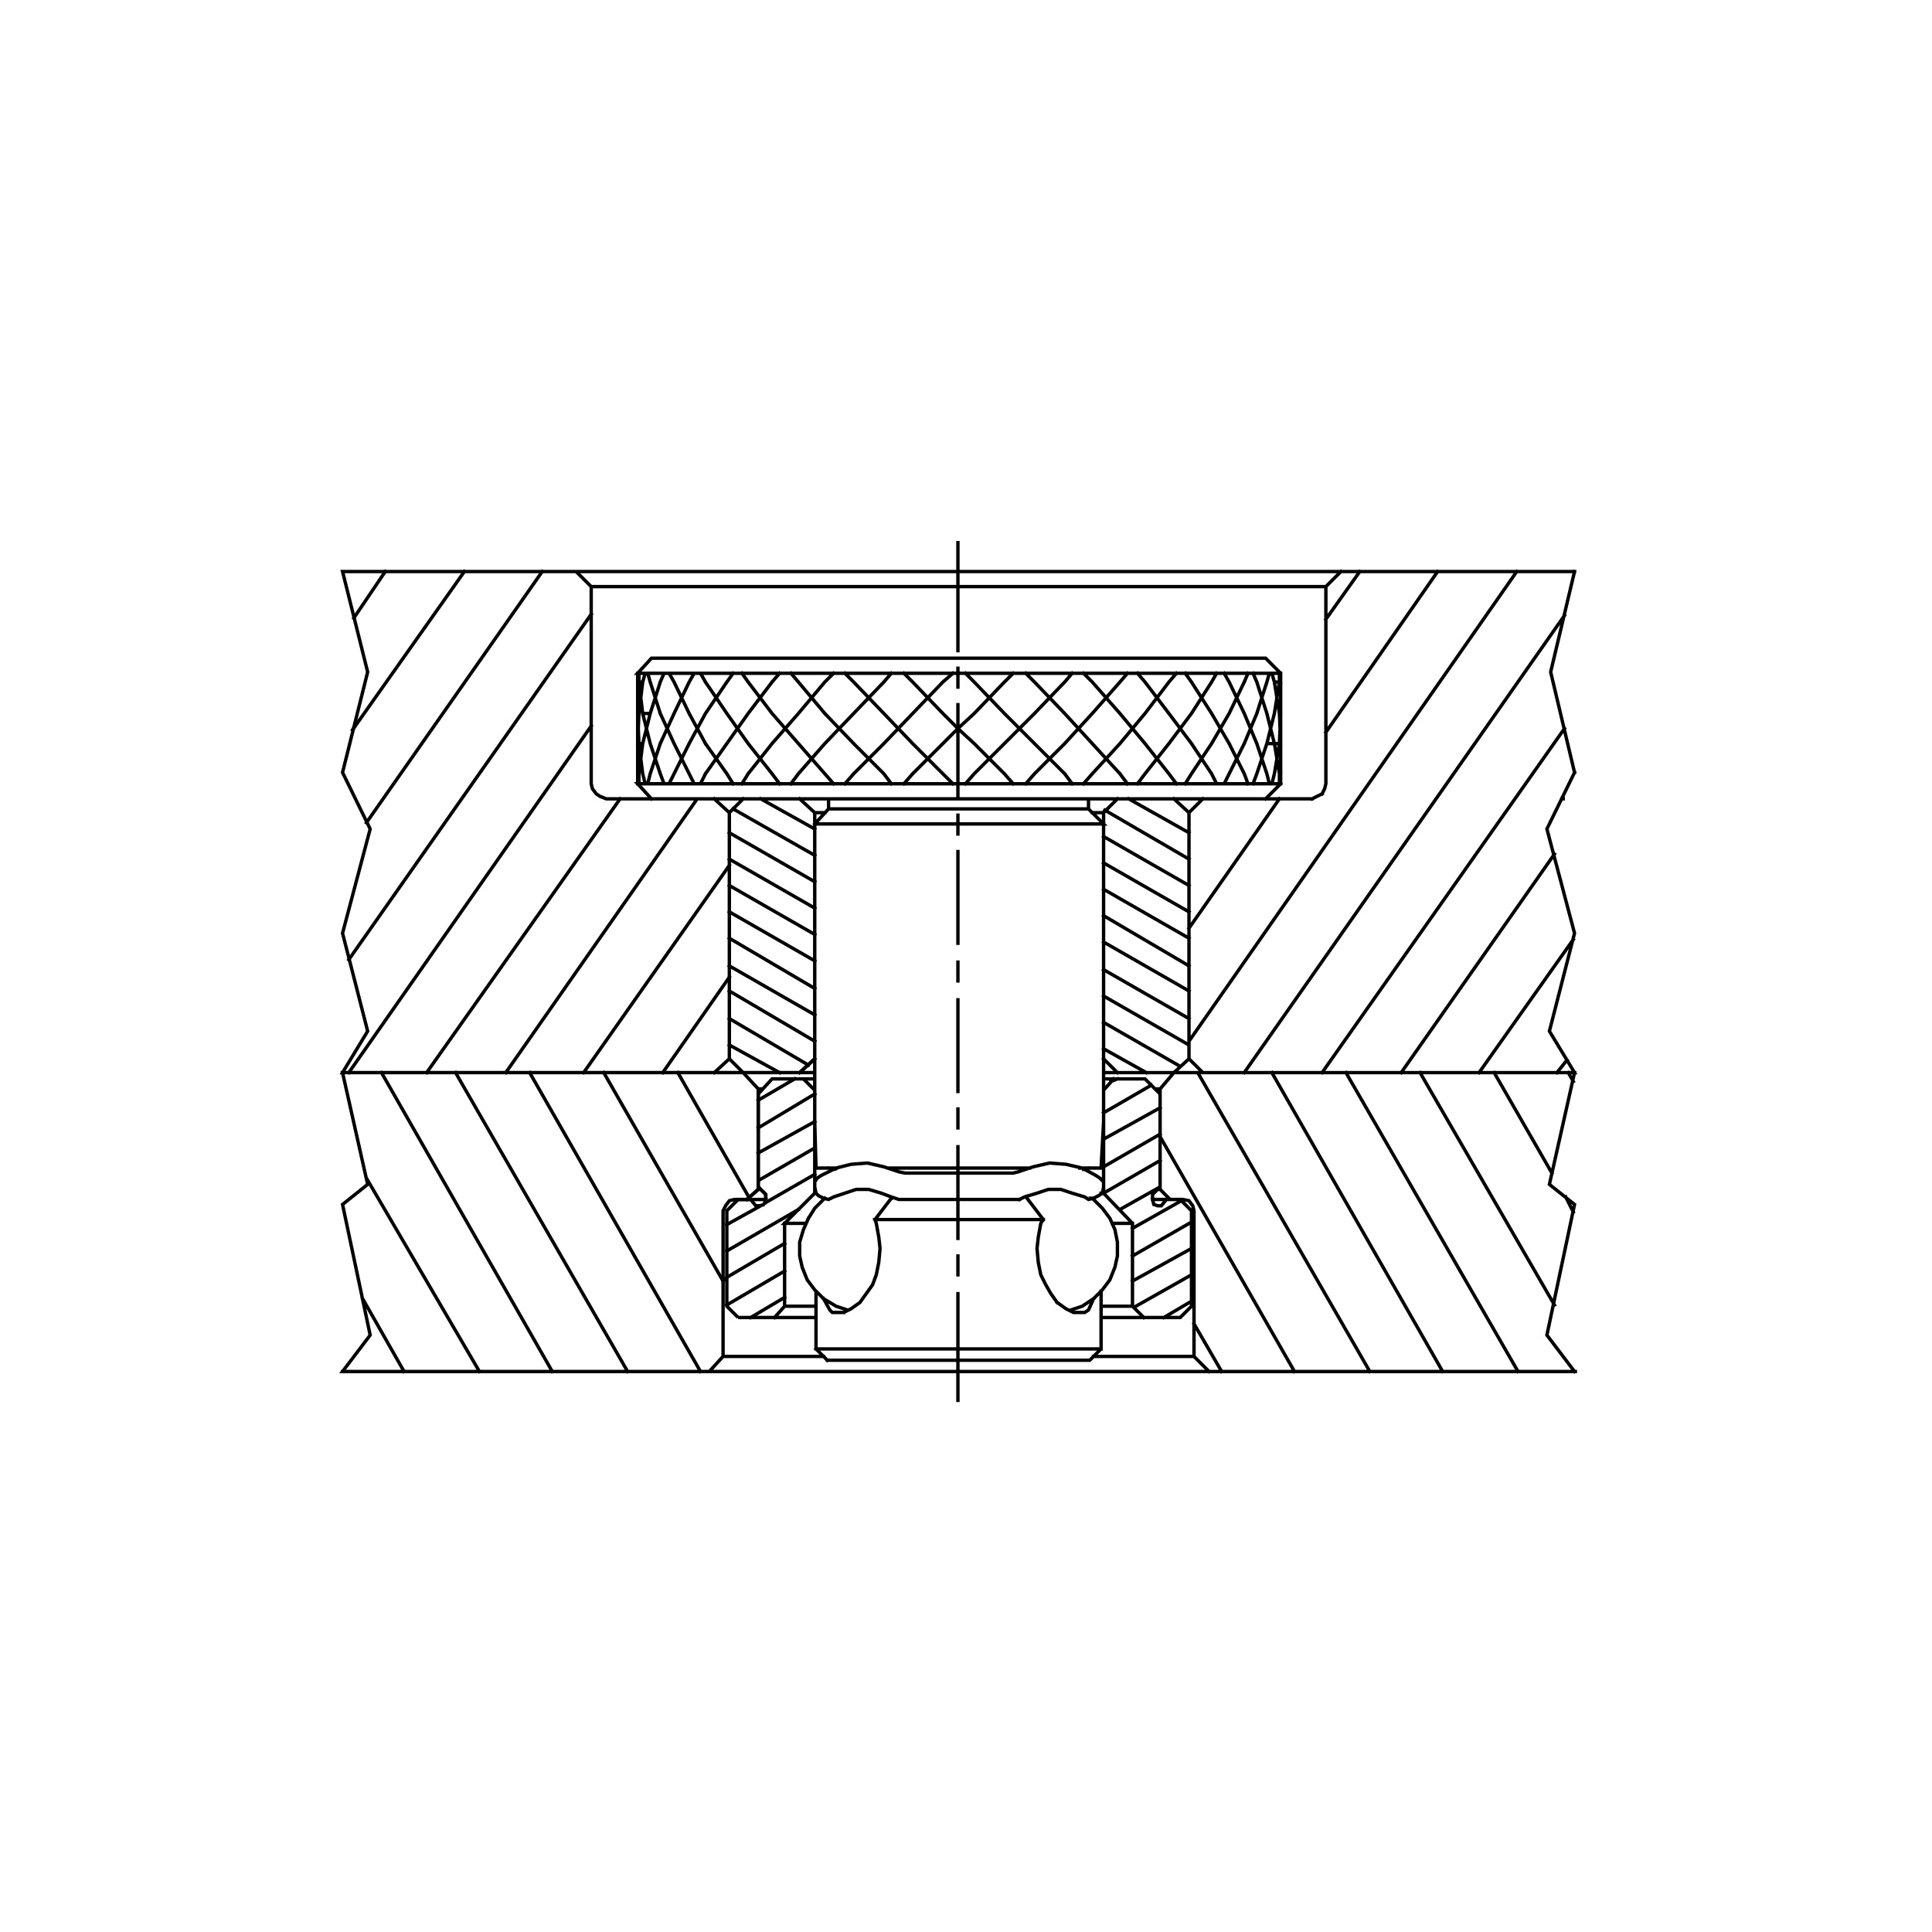 <?xml version="1.0" encoding="utf-8"?>
<!-- Generator: Adobe Illustrator 15.1.0, SVG Export Plug-In . SVG Version: 6.00 Build 0)  -->
<!DOCTYPE svg PUBLIC "-//W3C//DTD SVG 1.1//EN" "http://www.w3.org/Graphics/SVG/1.1/DTD/svg11.dtd">
<svg version="1.1" id="Layer_1" xmlns="http://www.w3.org/2000/svg" xmlns:xlink="http://www.w3.org/1999/xlink" x="0px" y="0px"
	 width="200px" height="200px" viewBox="0 0 200 200" enable-background="new 0 0 200 200" xml:space="preserve">
<g>
	<g>
		<defs>
			<rect id="SVGID_1_" x="35" y="56" width="128.43" height="89.143"/>
		</defs>
		<clipPath id="SVGID_2_">
			<use xlink:href="#SVGID_1_"  overflow="visible"/>
		</clipPath>
		
			<path clip-path="url(#SVGID_2_)" fill="none" stroke="#000000" stroke-width="0.35" stroke-linecap="square" stroke-miterlimit="3.864" d="
			M114.243,84.126l1.43-1.43 M114.243,84.126h-1.17 M85.382,84.126h-1.04l-1.56-1.43 M83.172,111.688h-3.25l-1.43,1.561v9.619
			l0.78,0.781v0.52l-0.13,0.52l0.13-0.52h-3.25l-0.52,0.129l-0.39,0.521l-0.26,0.52v15.08h10.4 M84.472,136.389h-8.06h3.77
			l1.04-1.17v-8.58l3.12-3.121v-10.66l-1.17-1.17l1.17,1.17v10.66h0.26h-0.26l-3.12,3.121h2.08 M81.222,126.639v8.58h3.25
			 M81.222,135.219l-1.04,1.17 M76.412,136.389l-1.17-1.17v-9.881l1.17-1.17l-1.17,1.17v9.881L76.412,136.389L76.412,136.389z
			 M74.852,140.418l-1.43,1.561L74.852,140.418v-15.08l0.26-0.52l0.39-0.521l0.52-0.129h1.3l1.17-1.041v-10.4 M78.492,112.727
			l-1.56-1.689H35.46l2.6,11.57l-2.6,2.08l2.86,13.521l-2.86,3.77h37.961 M85.642,140.809h27.17l1.171-1.17v-5.98 M113.983,135.219
			h3.25v-8.58l-2.99-3.121v-10.66l1.04-1.17h3.25l1.56,1.561v9.619l-0.779,0.781v0.52l0.13,0.52l0.39,0.131h0.391l0.52-0.65h1.431
			l1.17,1.17v9.881l-1.17,1.17h-3.771l-1.17-1.17v-8.58l-2.99-3.121v-10.66l1.04-1.17 M114.243,111.688h4.29l1.56,1.561v-0.521
			l1.431-1.689 M120.093,112.727h-0.52H120.093v10.4h-0.26h0.26l1.04,1.041h-0.39l-0.52,0.65h-0.391l-0.39-0.131l-0.13-0.52h3.12
			l0.649,0.129l0.391,0.521l0.13,0.52v15.08h-10.4 M113.983,139.639H84.472v-5.98l-0.13-0.131l0.91,0.91l1.3,0.781l1.17,0.389
			l-0.39,0.26l0.78-0.389l0.91-0.65l0.65-0.91l0.65-0.91l0.39-1.039l0.26-1.301l0.13-1.43l-0.13-1.17l-0.26-1.43l-0.13-0.391h17.421
			 M105.532,124.168h-12.48l-0.78-0.26l-1.04-0.391l-1.3-0.391h-1.3l-1.17,0.391l-1.17,0.391l-0.52,0.26l-0.52-0.131l-0.52-0.26
			l-0.26-0.26l-0.13-0.65v-0.52l0.26-0.391l0.39-0.26l1.56-0.779l1.56-0.391l1.69-0.129l1.69,0.389l1.56,0.52l0.65,0.131h11.181
			l0.52-0.131 M106.572,120.918h-14.56 M92.272,124.037v-0.129V124.037l-1.69,2.211 M83.692,126.117l-0.52,1.17l-0.39,1.301v1.43
			l0.26,1.17l0.52,1.301l0.78,1.039 M85.252,134.438l0.65,1.17l0.26,0.26h0.39h0.78 M85.642,140.809l-1.17-1.17 M83.692,126.117
			l0.65-1.039l1.04-1.041 M85.772,120.918l0.65,0.129l0.26-0.129h-2.21l-0.13-4.811V84.126 M84.342,85.296h29.901l-1.561-1.56v-1.04
			 M112.683,83.736H85.772l-1.43,1.56 M85.772,83.736v-1.04 M67.441,82.696l-1.43-1.56h66.562v-11.44l-1.56-1.561H67.441
			l-1.43,1.561h66.562 M129.714,69.696l0.39,0.91 M128.804,70.605l0.39-0.91 M128.804,70.605l-1.561,3.25l-1.819,3.12
			 M127.243,76.976l-1.819-3.12l-2.08-3.25l-0.65-0.91 M125.943,69.696l-0.52,0.91l-2.08,3.25l-2.341,3.12 M123.344,76.976
			l-2.341-3.12l-2.47-3.25l-0.78-0.91 M121.783,69.696l-0.78,0.91l-2.47,3.25l-2.601,3.12 M118.533,76.976l-2.601-3.12l-2.859-3.25
			l-0.91-0.91 M116.713,69.696l-0.78,0.91l-2.859,3.25l-2.86,3.12 M113.073,76.976l-2.86-3.12l-3.12-3.25 M110.213,70.605l0.78-0.91
			 M110.213,70.605l-3.12,3.25 M110.213,80.096l0.78,1.04 M112.163,81.136l0.91-1.04 M115.933,80.096l0.78,1.04 M117.753,81.136
			l0.78-1.04l2.47-3.12 M123.344,76.976l2.08,3.12l0.52,1.04h0.78l0.52-1.04l1.561-3.12l1.3-3.12 M131.144,73.856l0.78,3.12h-0.78
			l0.78-3.12l0.52-3.25h-0.52l0.52,3.25 M130.104,73.856l1.04-3.25l0.26-0.91h0.261l0.26,0.91 M130.104,70.605l1.04,3.25
			 M128.804,73.856l1.3,3.12l1.04,3.12l0.26,1.04h0.261l0.26-1.04l0.52-3.12l0.13-3.12h-0.13l0.13,3.12h-0.649l0.52,3.12v1.04
			l0.13-1.04 M132.573,81.136l-1.56,1.56 M129.714,81.136l0.39-1.04l1.04-3.12 M127.243,76.976l1.561,3.12l0.39,1.04
			 M122.693,81.136l0.65-1.04l2.08-3.12 M128.804,73.856l-1.561-3.25l-0.52-0.91 M132.443,69.696v0.91h0.13L132.443,69.696
			L132.443,69.696z M118.533,76.976l2.47,3.12l0.78,1.04 M115.933,80.096l-2.859-3.12 M115.933,76.976l-2.859,3.12 M110.213,80.096
			l-3.12-3.12l-3.12-3.12l-3.12-3.25l-0.91-0.91 M97.603,70.605l-3.12,3.25l-2.99,3.12 M94.482,76.976l3.12,3.12 M94.482,80.096
			l3.12-3.12l1.56-1.56l1.69,1.56l3.12,3.12l0.91,1.04 M106.183,81.136l0.91-1.04l3.12-3.12 M103.973,76.976l3.12-3.12
			 M107.093,70.605l-0.91-0.91 M104.883,69.696l-0.91,0.91l-3.12,3.25l-1.69,1.56l-1.56-1.56l-3.12-3.25 M91.492,70.605l-3.12,3.25
			 M91.492,73.856l2.99,3.12 M91.492,76.976l-3.12,3.12 M85.382,80.096l-2.73-3.12 M79.922,76.976l-2.47,3.12 M75.242,80.096
			l-2.21-3.12 M71.341,76.976l-1.56,3.12 M68.351,80.096l-1.04-3.12l-0.78-3.12h0.78l-0.78,3.12 M68.351,76.976l-1.04,3.12
			 M66.011,81.136v-11.44 M67.311,70.605l1.04,3.25 M67.311,73.856l1.04-3.25 M73.031,70.605l2.21,3.25l2.21,3.12l2.47,3.12
			 M82.652,80.096l2.73-3.12l2.99-3.12 M85.382,73.856l-2.73-3.25 M79.922,70.605l-2.47,3.25l-2.21,3.12l-2.21,3.12 M71.341,80.096
			l-1.56-3.12l-1.43-3.12 M69.781,73.856l-1.43,3.12 M71.341,76.976l1.69-3.12l2.21-3.25 M77.452,70.605l2.47,3.25l2.73,3.12
			 M79.922,76.976l2.73-3.12l2.73-3.25l0.91-0.91 M87.462,69.696l0.91,0.91l3.12,3.25 M91.492,70.605l0.78-0.91 M93.572,69.696
			l0.91,0.91 M97.603,70.605l1.04-0.91 M98.643,81.136l-1.04-1.04 M94.482,80.096l-0.91,1.04 M92.272,81.136l-0.78-1.04l-3.12-3.12
			l-2.99-3.12 M82.652,70.605l-0.78-0.91 M80.702,69.696l-0.78,0.91 M77.452,70.605l-0.65-0.91 M75.892,69.696l-0.65,0.91
			 M73.031,70.605l-0.52-0.91h-0.65l-0.52,0.91l-1.56,3.25 M71.341,73.856l-1.56-3.25l-0.52-0.91h-0.52l-0.39,0.91 M67.311,70.605
			l-0.26-0.91h-0.26l-0.26,0.91 M66.141,73.856l-0.13,3.12h0.13l0.39,3.12l0.26,1.04h0.26l0.26-1.04 M68.351,80.096l0.39,1.04h0.52
			l0.52-1.04 M71.341,80.096l0.52,1.04h0.65l0.52-1.04 M75.242,80.096l0.65,1.04 M76.802,81.136l0.65-1.04 M79.922,80.096l0.78,1.04
			 M81.872,81.136l0.78-1.04 M85.382,80.096l0.91,1.04 M87.462,81.136l0.91-1.04 M99.942,81.136l0.91-1.04l3.12-3.12 M99.163,72.946
			v9.49 M99.163,84.386v1.95 M99.163,88.156v9.49 M99.163,99.597v1.95 M99.163,103.496v9.49 M99.163,114.807v1.951 M99.163,118.707
			v9.49 M99.163,130.018v1.951 M99.163,133.918v11.051 M109.433,134.828l0.91,0.65l0.78,0.389h0.91h0.26l0.39-0.26l0.521-1.17
			l0.91-0.91l0.779-1.039l0.521-1.301l0.26-1.17v-1.43l-0.26-1.301l-0.521-1.17l-0.779-1.039l-1.04-1.041h0.13l0.52-0.26l0.391-0.26
			l0.13-0.65v-0.52l-0.391-0.391l-0.39-0.26l-1.43-0.779l-1.69-0.391l-1.69-0.129l-1.689,0.389l-1.561,0.52 M105.532,124.168
			l0.521-0.26l1.3-0.391l1.17-0.391h1.301l1.17,0.391l1.3,0.391l0.39,0.26l0.521-0.131 M113.983,123.518h0.26 M113.983,120.918
			l0.26-4.811V84.126 M135.824,82.696H62.761l-0.65-0.26l-0.39-0.26l-0.39-0.52l-0.13-0.52V60.725l-1.56-1.56H35.46h127.535
			 M161.825,82.696h-0.131 M136.864,82.176l0.26-0.52l0.13-0.52V60.725l1.56-1.56 M137.254,60.725H61.201 M59.641,59.165H35.46
			l2.6,10.4l-2.6,10.4l2.86,5.85l-2.86,10.791l2.6,10.139l-2.6,4.291h48.882 M84.342,111.037v0.65h-4.42l-1.43,1.561v-0.521h0.52
			h-0.52l-1.56-1.689l-1.43-1.43l-1.56,1.43 M76.932,111.037l-1.43-1.43V84.126l-1.56-1.43 M75.501,84.126l1.43-1.43h5.85l1.56,1.43
			v25.481l-1.56,1.43h-5.85 M75.501,109.607V84.126l1.43-1.43 M71.991,82.956l-19.63,28.081 M54.831,111.037l17.681,30.941
			 M64.971,141.979l-17.811-30.941 M44.17,111.037l20.021-28.341 M66.011,81.136v-1.04h0.13v1.04 M66.141,80.096l0.39-3.12h-0.39
			l-0.13-3.12h0.13l0.39-3.25h-0.39l0.39,3.25 M66.141,70.605v-0.91h-0.13v0.91 M71.341,73.856l1.69,3.12 M61.201,75.156
			L36.11,111.037 M39.49,111.037l17.681,30.941 M49.63,141.979l-11.7-20.021 M37.54,134.438l4.29,7.541 M35.46,141.979h127.795
			h-0.26h-37.832l-1.56-1.561l1.56,1.561 M126.464,141.979l-2.86-4.939 M123.344,135.219l-1.17,1.17h-8.19 M113.203,134.438
			l-1.17,0.781l-1.17,0.389 M109.433,134.828l-0.649-0.91l-0.521-0.91l-0.52-1.039l-0.261-1.301l-0.13-1.43l0.13-1.17l0.261-1.43
			l0.26-0.391l-1.69-2.211l-0.13-0.129 M111.772,120.918h2.211 M112.683,120.918l-0.52,0.129 M115.153,126.639h2.08
			 M119.313,124.168v-0.52l0.779-0.781v0.26v-10.4l1.431-1.689h41.472 M162.995,111.037l-2.601,11.57l2.601,2.08l-2.86,13.521
			l2.86,3.77 M157.145,141.979l-17.811-30.941 M136.864,111.037l25.091-35.621 M162.995,79.966l-2.471-10.4l2.471-10.4
			 M161.955,63.715l-33.151,47.322 M131.664,111.037l17.681,30.941 M141.804,141.979l-17.811-30.941h0.521l-1.431-1.43l-1.56,1.43
			l1.56-1.43V84.126l1.431-1.43 M123.083,84.126l-1.56-1.43h-5.851l-1.43,1.43v25.481l1.43,1.43h5.851 M122.174,110.387
			l-7.931-4.549 M114.243,103.107l8.84,5.07v-0.391l33.932-48.622 M148.824,59.165l-11.57,16.641 M136.864,82.176l-0.521,0.26
			l-0.52,0.26 M132.443,82.696l-9.36,13.39 M123.083,97.126l-8.84-5.07 M114.243,89.326l8.84,5.07 M123.083,91.667l-8.84-5.07
			 M114.373,83.866l8.71,5.07 M123.083,86.206l-6.24-3.51 M121.523,82.696l1.56,1.43v25.481 M123.083,105.447l-8.84-5.07
			 M114.243,97.517l8.84,5.069 M123.083,99.987l-8.84-5.2 M114.243,108.566l4.42,2.471 M119.184,112.338l-4.94,2.859
			 M114.243,117.928l5.85-3.25 M120.093,117.408l-5.85,3.379 M114.243,123.518l5.85-3.381 M120.093,117.668l13.911,24.311
			 M123.604,140.418v-15.08l-0.13-0.52l-0.391-0.521l-0.649-0.129h-1.301l-1.04-1.041v-0.26l-4.16,2.34 M117.233,127.158l5.07-2.861
			l-0.13-0.129l1.17,1.17v9.881v-0.521l-2.86,1.691 M118.403,136.389l-1.17-1.17l0.13,0.129l5.98-3.379 M123.344,129.238
			l-6.11,3.379 M117.233,130.018l6.11-3.51 M115.673,111.688l-0.649,0.26 M115.673,111.037l-1.43-1.43 M114.243,111.037h48.752
			l-2.601-4.291l2.601-10.139l-2.86-10.791l2.86-5.85 M160.915,88.417l-15.861,22.621 M147.004,111.037l13.911,24.051
			 M162.865,125.467l-0.78-1.559 M160.654,121.438l-5.979-10.4 M153.114,111.037l9.751-13.78 M162.215,109.736l-1.04,1.301
			 M162.345,111.037l0.521,0.91 M137.254,64.105l3.51-4.94 M99.163,56.175v11.18 M99.163,69.175v1.95 M84.342,85.816l-5.59-3.12"/>
	</g>
	<path fill="none" stroke="#000000" stroke-width="0.35" stroke-linecap="square" stroke-miterlimit="3.864" d="M75.892,83.736
		l8.45,4.81 M84.342,91.276l-8.84-5.07 M75.501,88.937l8.84,5.07 M84.342,96.737l-8.84-5.07 M75.501,89.586l-15.081,21.451
		 M62.501,111.037l12.351,21.58l0.39-0.389l5.98-3.51 M81.222,131.578l-5.98,3.51 M77.711,136.389l3.51-2.08 M82.652,125.207
		l-7.41,4.291 M75.242,126.768l3.51-1.949h-0.13l0.52-0.131l-0.52,0.131h-0.39l-0.52-0.65h-1.3 M77.322,124.168l1.17-1.041v-10.4
		 M78.492,113.896l3.77-2.209 M82.782,111.037l1.56-1.43 M83.692,110.258l-8.19-4.811 M75.501,108.178l5.2,2.859 M84.342,113.248
		l-5.85,3.51 M78.492,119.357l5.85-3.25 M84.342,118.838l-5.85,3.379v0.65l0.78,0.781v0.52l-0.13,0.391l5.2-2.99 M78.622,123.127
		h-0.13 M77.582,124.037l-7.41-13 M68.611,111.037l6.89-9.881 M75.501,99.987l8.84,5.07 M84.342,107.787l-8.84-5.201 M75.501,97.126
		l8.84,5.2 M84.342,99.467l-8.84-5.07 M77.711,124.168l0.52,0.65h0.39 M36.11,99.337l25.091-35.751 M56.131,59.165L37.93,85.166
		 M36.5,75.546l11.57-16.381 M39.88,59.165l-3.25,4.81"/>
</g>
</svg>
